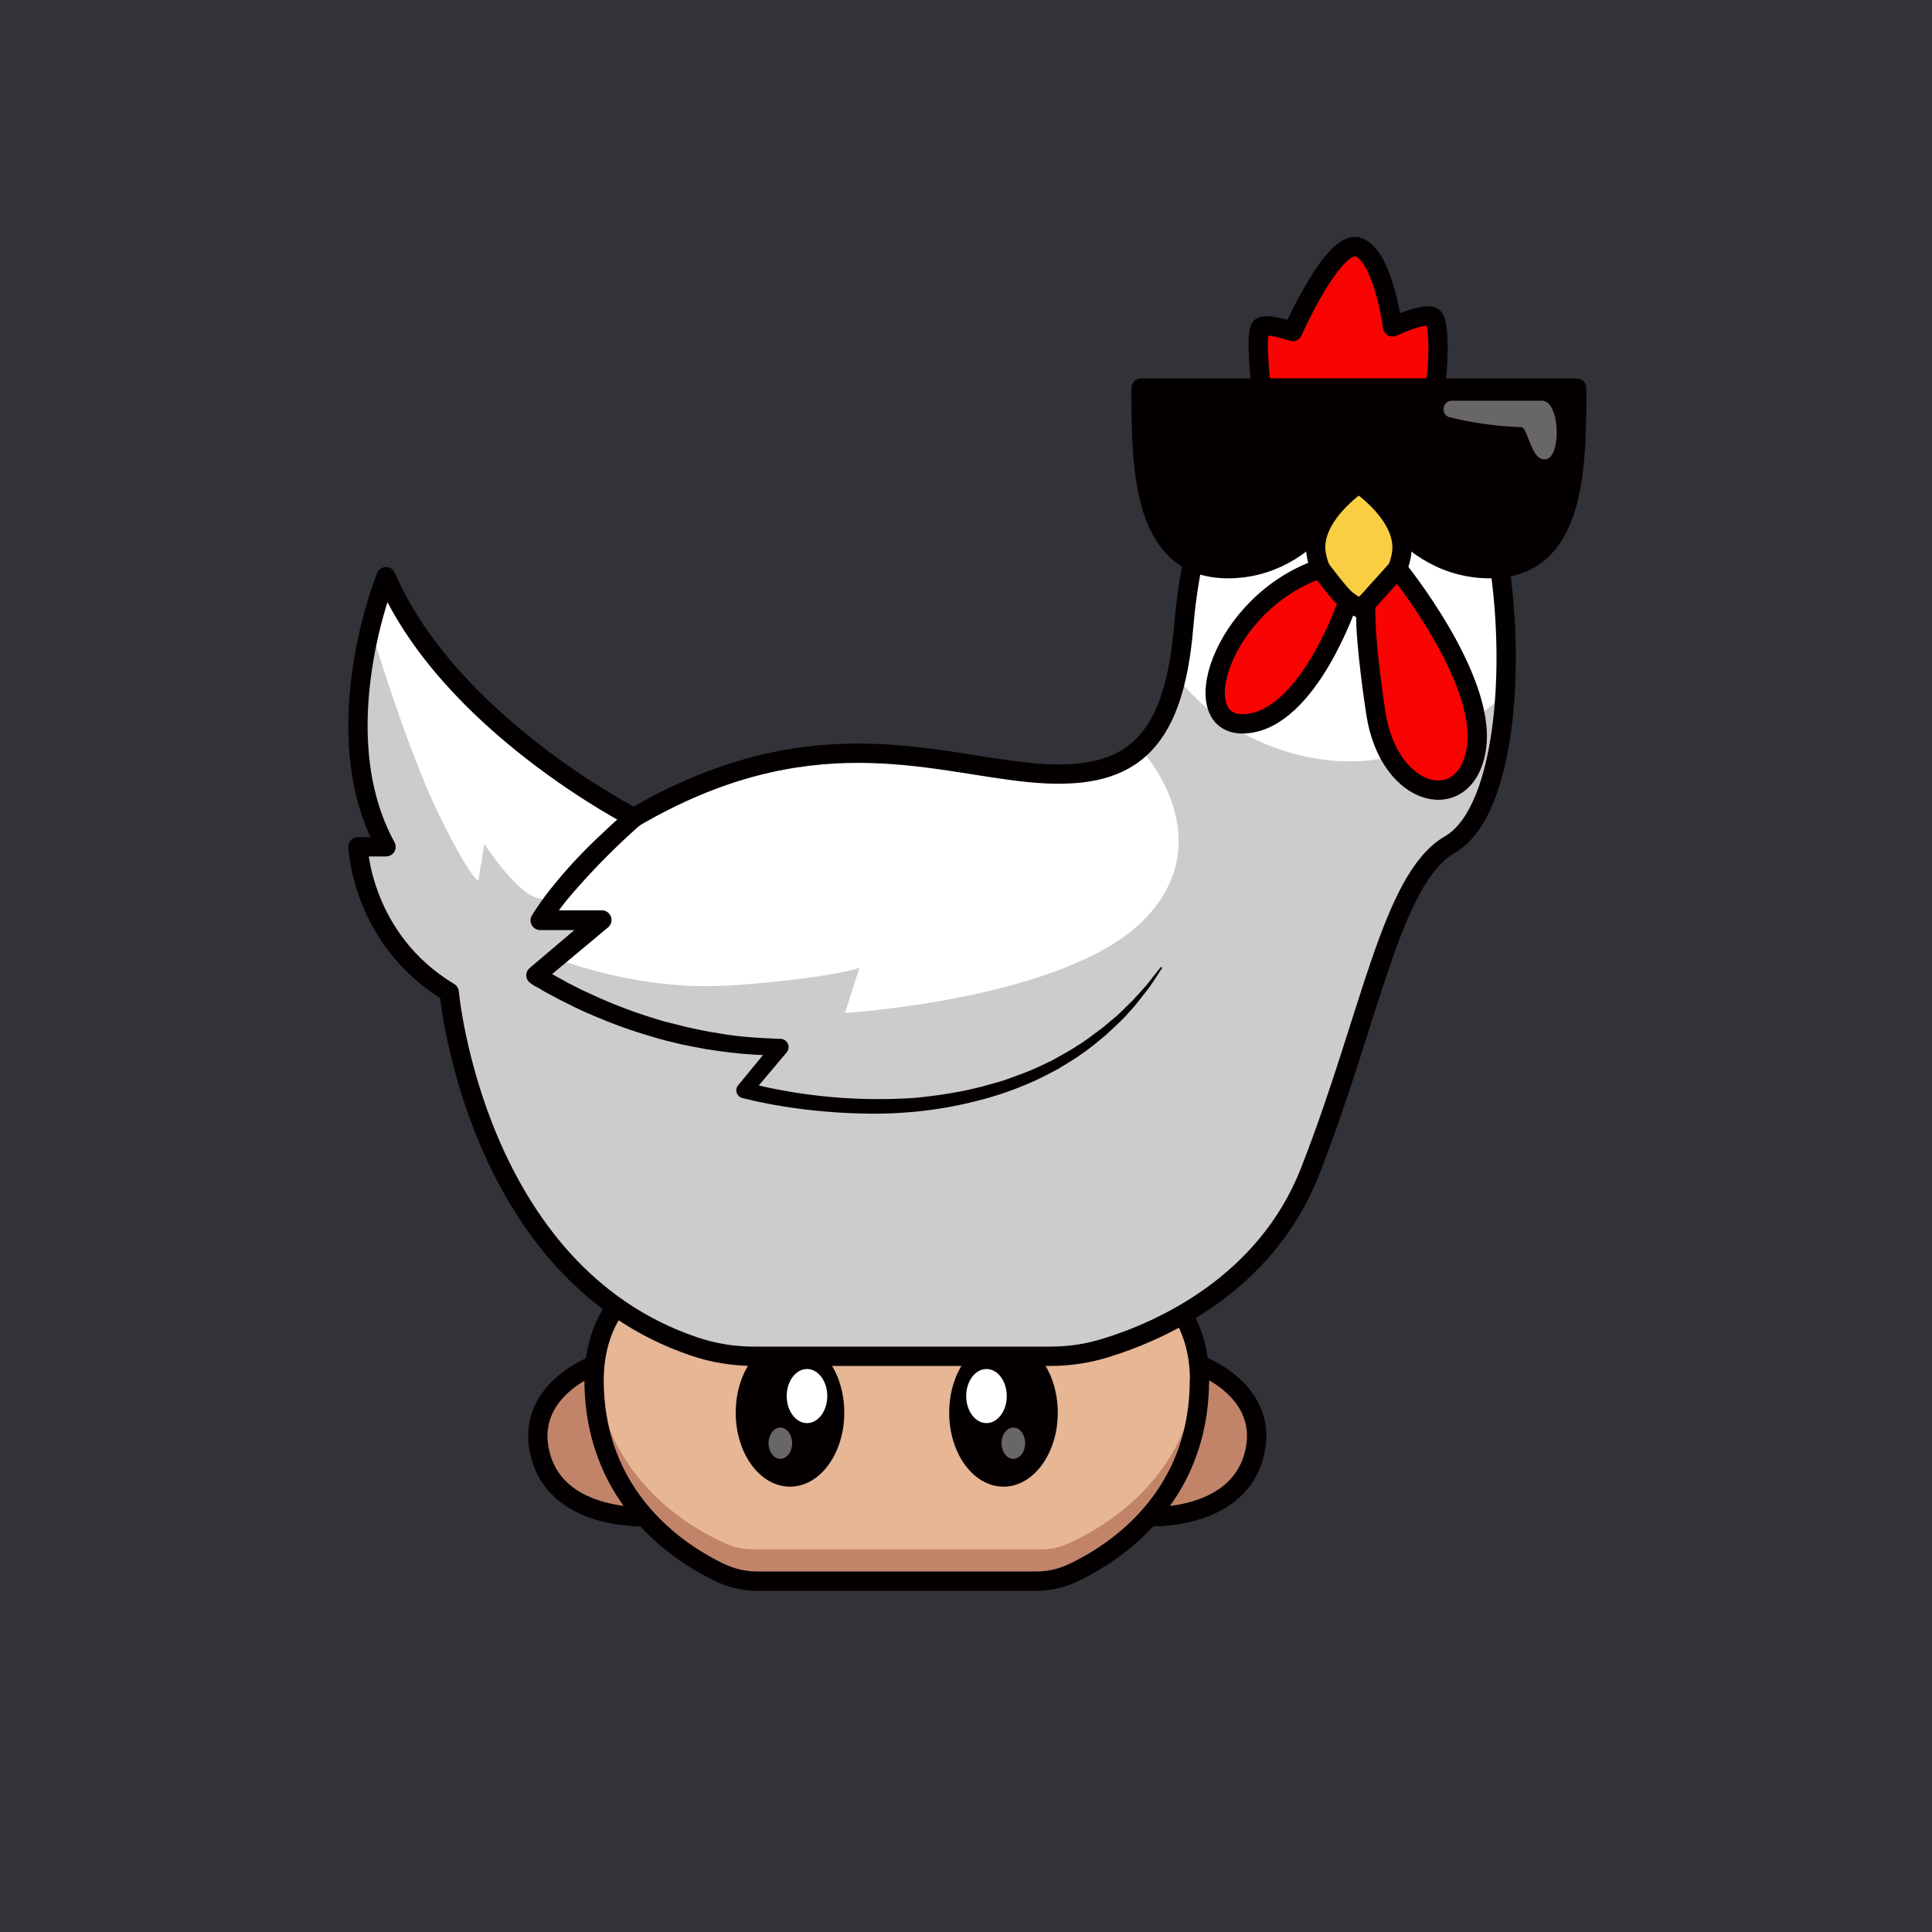 <svg id="a" xmlns="http://www.w3.org/2000/svg" viewBox="0 0 1000 1000"><defs><style>.d{opacity:.4}.d,.h,.i,.j,.l{stroke-width:0}.d,.j{fill:#fff}.d{isolation:isolate}.n{fill:none}.h{fill:#fa0303}.i{fill:#c18469}.n{stroke:#040001;stroke-linecap:round;stroke-linejoin:round;stroke-width:10px}.l{fill:#040001}</style></defs><path id="b" d="M0-1.3h1000.1V1000H0V-1.3Z" style="fill:#313338;stroke-width:0"/><g id="c"><path d="M.1-1.3h1000v1000H.1V-1.3Z" style="fill:none;stroke-width:0"/><path class="i" d="M336.2 785s-46.4 3.2-56.2-30.8 26.3-47.7 26.3-47.7 5.2 43.4 29.9 78.4v.1Z"/><path class="n" d="M336.2 785s-46.4 3.2-56.2-30.8 27.8-47.7 27.8-47.7 3.7 43.4 28.4 78.4v.1Z"/><path class="i" d="M592.6 785s46.3 3.2 56.2-30.8-26.3-47.7-26.3-47.7-5.2 43.4-30 78.4l.1.1Z"/><path class="n" d="M592.6 785s46.3 3.2 56.2-30.8-27.9-47.7-27.9-47.7-3.7 43.4-28.3 78.4v.1Z"/><path d="M620.9 714.5v-1.4c-1.1-56.7-57.3-74.4-125.8-74.4h-61.9c-68.4 0-124.6 17.7-125.7 74.4v2.4c.8 64.9 50.8 92.4 69.2 100.3 4 1.7 8.3 2.6 12.7 2.6H539c4.4 0 8.7-.9 12.8-2.6 18.3-8 68.4-35.4 69.1-100.3v-1Z" style="fill:#e7b695;stroke-width:0"/><path class="i" d="M551.7 799.4c-4 1.7-8.4 2.6-12.8 2.5H389.4c-4.4 0-8.7-.8-12.7-2.5-17.7-7.6-64.4-33.2-68.9-92.5-.2 2-.3 4-.3 6.2v2.4c.8 64.9 50.8 92.4 69.2 100.3 4 1.7 8.3 2.6 12.7 2.6H539c4.4 0 8.7-.9 12.8-2.6 18.3-8 68.4-35.4 69.1-100.3v-2.4c0-2.1-.1-4.2-.3-6.2-4.5 59.3-51.2 84.9-68.8 92.5h-.1Z"/><ellipse class="l" cx="408.9" cy="731.2" rx="28.1" ry="38.3"/><ellipse class="j" cx="417.7" cy="722.6" rx="10.5" ry="14"/><ellipse class="d" cx="403.9" cy="747" rx="6.1" ry="8.1"/><ellipse class="l" cx="519.4" cy="731.2" rx="28.1" ry="38.3"/><ellipse class="j" cx="510.6" cy="722.6" rx="10.5" ry="14"/><ellipse class="d" cx="524.5" cy="747" rx="6.1" ry="8.1"/><path class="n" d="M620.9 714.5v-.6h0v-.8c-1.1-56.7-57.3-74.4-125.8-74.4h-61.9c-68.4 0-124.6 17.7-125.7 74.4v.8h0v1.6h0c.7 61 45 89 65.6 98.7a45 45 0 0 0 19.1 4.2h144a45 45 0 0 0 19-4.2c20.6-9.7 65-37.6 65.6-98.7h0v-1h.1Z"/><path class="j" d="M390.3 702h153.4c10 0 19.8-1.5 29.2-4.5 28-8.7 82.3-32.7 105.2-91.2 31.5-80.4 42-151.6 72.3-169.1s35-100.3 23.3-158.6-58.9-63-95.6-63S618 260.4 612.7 324s-29.1 81-80.5 75.8-114.3-29.1-204.1 23.4c0 0-95.6-48.7-128.3-124.7 0 0-32.7 80.3 0 139.8h-14.5s1.7 47.9 47.2 75.3c0 0 13 144.8 126.7 183.3 10 3.4 20.5 5.1 31 5.1h.1Z"/><path d="M191.7 324.8s18.6 62.2 35.3 96.4 20.6 34.6 20.6 34.6l3.1-19s17.5 27.2 29.2 28.4l5.7 2.3-6 8.7h31.6L287.9 496s41.8 17.4 91.1 14 65.8-9 65.8-9l-7.4 23.3s114.3-7 154.7-48.2 0-86.3 0-86.3l9-20.2L609 350s26 38.2 79.6 43.6 90.4-35 90.4-35-5.2 43.2-14.6 63-26.2 26.2-28.6 29.8-28 84.7-49.3 132.3-38.9 99.6-132.3 117.7c-32.8.6-174.5 0-174.5 0s-51.4-13.7-79.8-40.7-46.4-69.2-46.4-69.2l-9.5-25.6-11.5-52.3s-17.5-21.1-31.8-30.7-15.4-44.6-15.4-44.6h11.6s-24.9-55-5.2-113.5Z" style="fill:#040001;opacity:.2;isolation:isolate;stroke-width:0"/><path class="n" d="M390.3 702h153.4c10 0 19.8-1.5 29.2-4.5 28-8.7 82.3-32.7 105.2-91.2 31.5-80.4 42-151.6 72.3-169.1s35-100.3 23.3-158.6-58.9-63-95.6-63S618 260.4 612.7 324s-29.1 81-80.5 75.8-114.3-29.1-204.1 23.4c0 0-95.6-48.7-128.3-124.7 0 0-32.7 80.3 0 139.8h-14.5s1.7 47.9 47.2 75.3c0 0 13 144.8 126.7 183.3 10 3.4 20.5 5.1 31 5.1h.1Z"/><path class="l" d="M331.4 427a366.7 366.7 0 0 0-37.2 37.9c-3.7 4.4-7 9.1-10.1 14l-4.4-7.7h31.5a5 5 0 0 1 3.3 9l-34 28.4-.4-7.8 1.6 1 1.7 1 3.5 2 7.2 4 7.3 3.7 7.4 3.4c10 4.5 20.3 8.3 30.7 11.5l4 1.2 4 1 7.9 2 8 1.7 4 .8 4 .6c10.7 2 21.6 2.6 32.5 3h.2a4.3 4.3 0 0 1 3.1 7L388.4 567l-2-6.7a275.3 275.3 0 0 0 87.8 7.9c9.8-1 19.6-2.4 29.2-4.6 2.4-.6 4.8-1.1 7.1-1.8l7.1-2c2.4-.7 4.7-1.6 7-2.4l3.5-1.3 3.4-1.3c4.6-1.8 9-4 13.4-6.1 4.3-2.5 8.7-4.7 12.8-7.5 4.2-2.5 8-5.6 12-8.5 2-1.5 3.8-3.1 5.7-4.7l2.9-2.4 2.7-2.6 5.3-5.2 5-5.5 2.5-2.8 2.3-3 4.6-5.8c.2-.2.4-.2.6 0 .2 0 .2.3.1.5l-4.1 6.3-2.1 3.1-2.3 3-4.7 6c-1.6 2-3.4 3.8-5 5.7l-2.6 2.7-2.7 2.6-5.6 5.2c-3.9 3.2-7.7 6.5-12 9.4-4 3-8.5 5.5-12.8 8.2-4.5 2.3-9 4.8-13.7 6.8-9.3 4.1-19 7.4-28.9 9.8-19.7 5-40 7-60.4 6.3-15.2-.4-30.4-2-45.3-4.7l-7.5-1.5-7.6-1.8a4.1 4.1 0 0 1-2-6.6l18.5-22.5 3.4 7.1a227 227 0 0 1-34-2.6l-4.2-.6-4.2-.8-8.3-1.6-8.3-2-4.1-1.1-4-1.2c-11-3.2-21.6-7.1-32-11.7-2.6-1-5.1-2.3-7.7-3.5l-7.6-3.8-7.5-4-3.7-2.2-1.9-1-1.9-1.3a4.9 4.9 0 0 1-.5-7.8l33.8-28.7 3.3 9h-31.5a5 5 0 0 1-4.3-7.7c3.3-5.3 7-10.4 10.9-15.2 7.7-9.5 16-18.4 25-26.7a536 536 0 0 1 13.5-12.4 5 5 0 1 1 6.6 7.5v.1Zm371.9-226.1H590.6c0 42.5.6 95.1 47.2 93.4s65.5-53.7 65.5-53.7 18.9 52 65.6 53.7 47.2-50.9 47.2-93.4H703.3Z"/><path class="d" d="M750.4 216c-5-1.4-3.9-8.6 1.2-8.6H798c9.6 0 10.2 28.8 2.3 30.3s-9.3-16.6-13-16.6a182 182 0 0 1-36.8-5.1h-.1Z"/><path class="n" d="M703.3 200.9H590.6c0 42.5.6 95.1 47.2 93.4s65.5-53.7 65.5-53.7 18.9 52 65.6 53.7 47.2-50.9 47.2-93.4H703.3Z"/><path class="h" d="M652.8 200.9s-3.5-29.7 0-31.7 16.3 2.4 16.3 2.4 21.4-48.6 34.2-43.6c12.8 5 17.5 41.2 17.5 41.2s16.8-8 21-5 2.4 36.6 0 36.6h-89v.1Z"/><path class="n" d="M652.8 200.9s-3.5-29.7 0-31.7 16.3 2.4 16.3 2.4 21.4-48.6 34.2-43.6c12.8 5 17.5 41.2 17.5 41.2s16.8-8 21-5 2.4 36.6 0 36.6h-89v.1Z"/><path d="M703.3 250.3s-24.9 16.6-22.1 36 22.1 28.2 22.1 28.2 19.5-8.7 22.2-28.2-22.2-36-22.2-36Z" style="fill:#f9ce43;stroke-width:0"/><path class="n" d="M703.3 250.3s-24.9 16.6-22.1 36 22.1 28.2 22.1 28.2 19.5-8.7 22.2-28.2-22.2-36-22.2-36h0Z"/><path class="h" d="M723.3 294.3s45.6 56 41 92.1-45.4 27.9-52.2-17.5-5-56.5-5-56.5l16.2-18v-.1Zm-25.5 16.9S677.5 372 645 374.6s-13.5-62.5 38.4-80.3c0 0 10.9 14.7 14.4 17v-.1Z"/><path class="n" d="M723.3 294.3s45.6 56 41 92.1-45.4 27.9-52.2-17.5-5-56.5-5-56.5l16.2-18v-.1Zm-25.5 16.9S677.5 372 645 374.6s-13.5-62.5 38.4-80.3c0 0 10.9 14.7 14.4 17v-.1Z"/></g></svg>